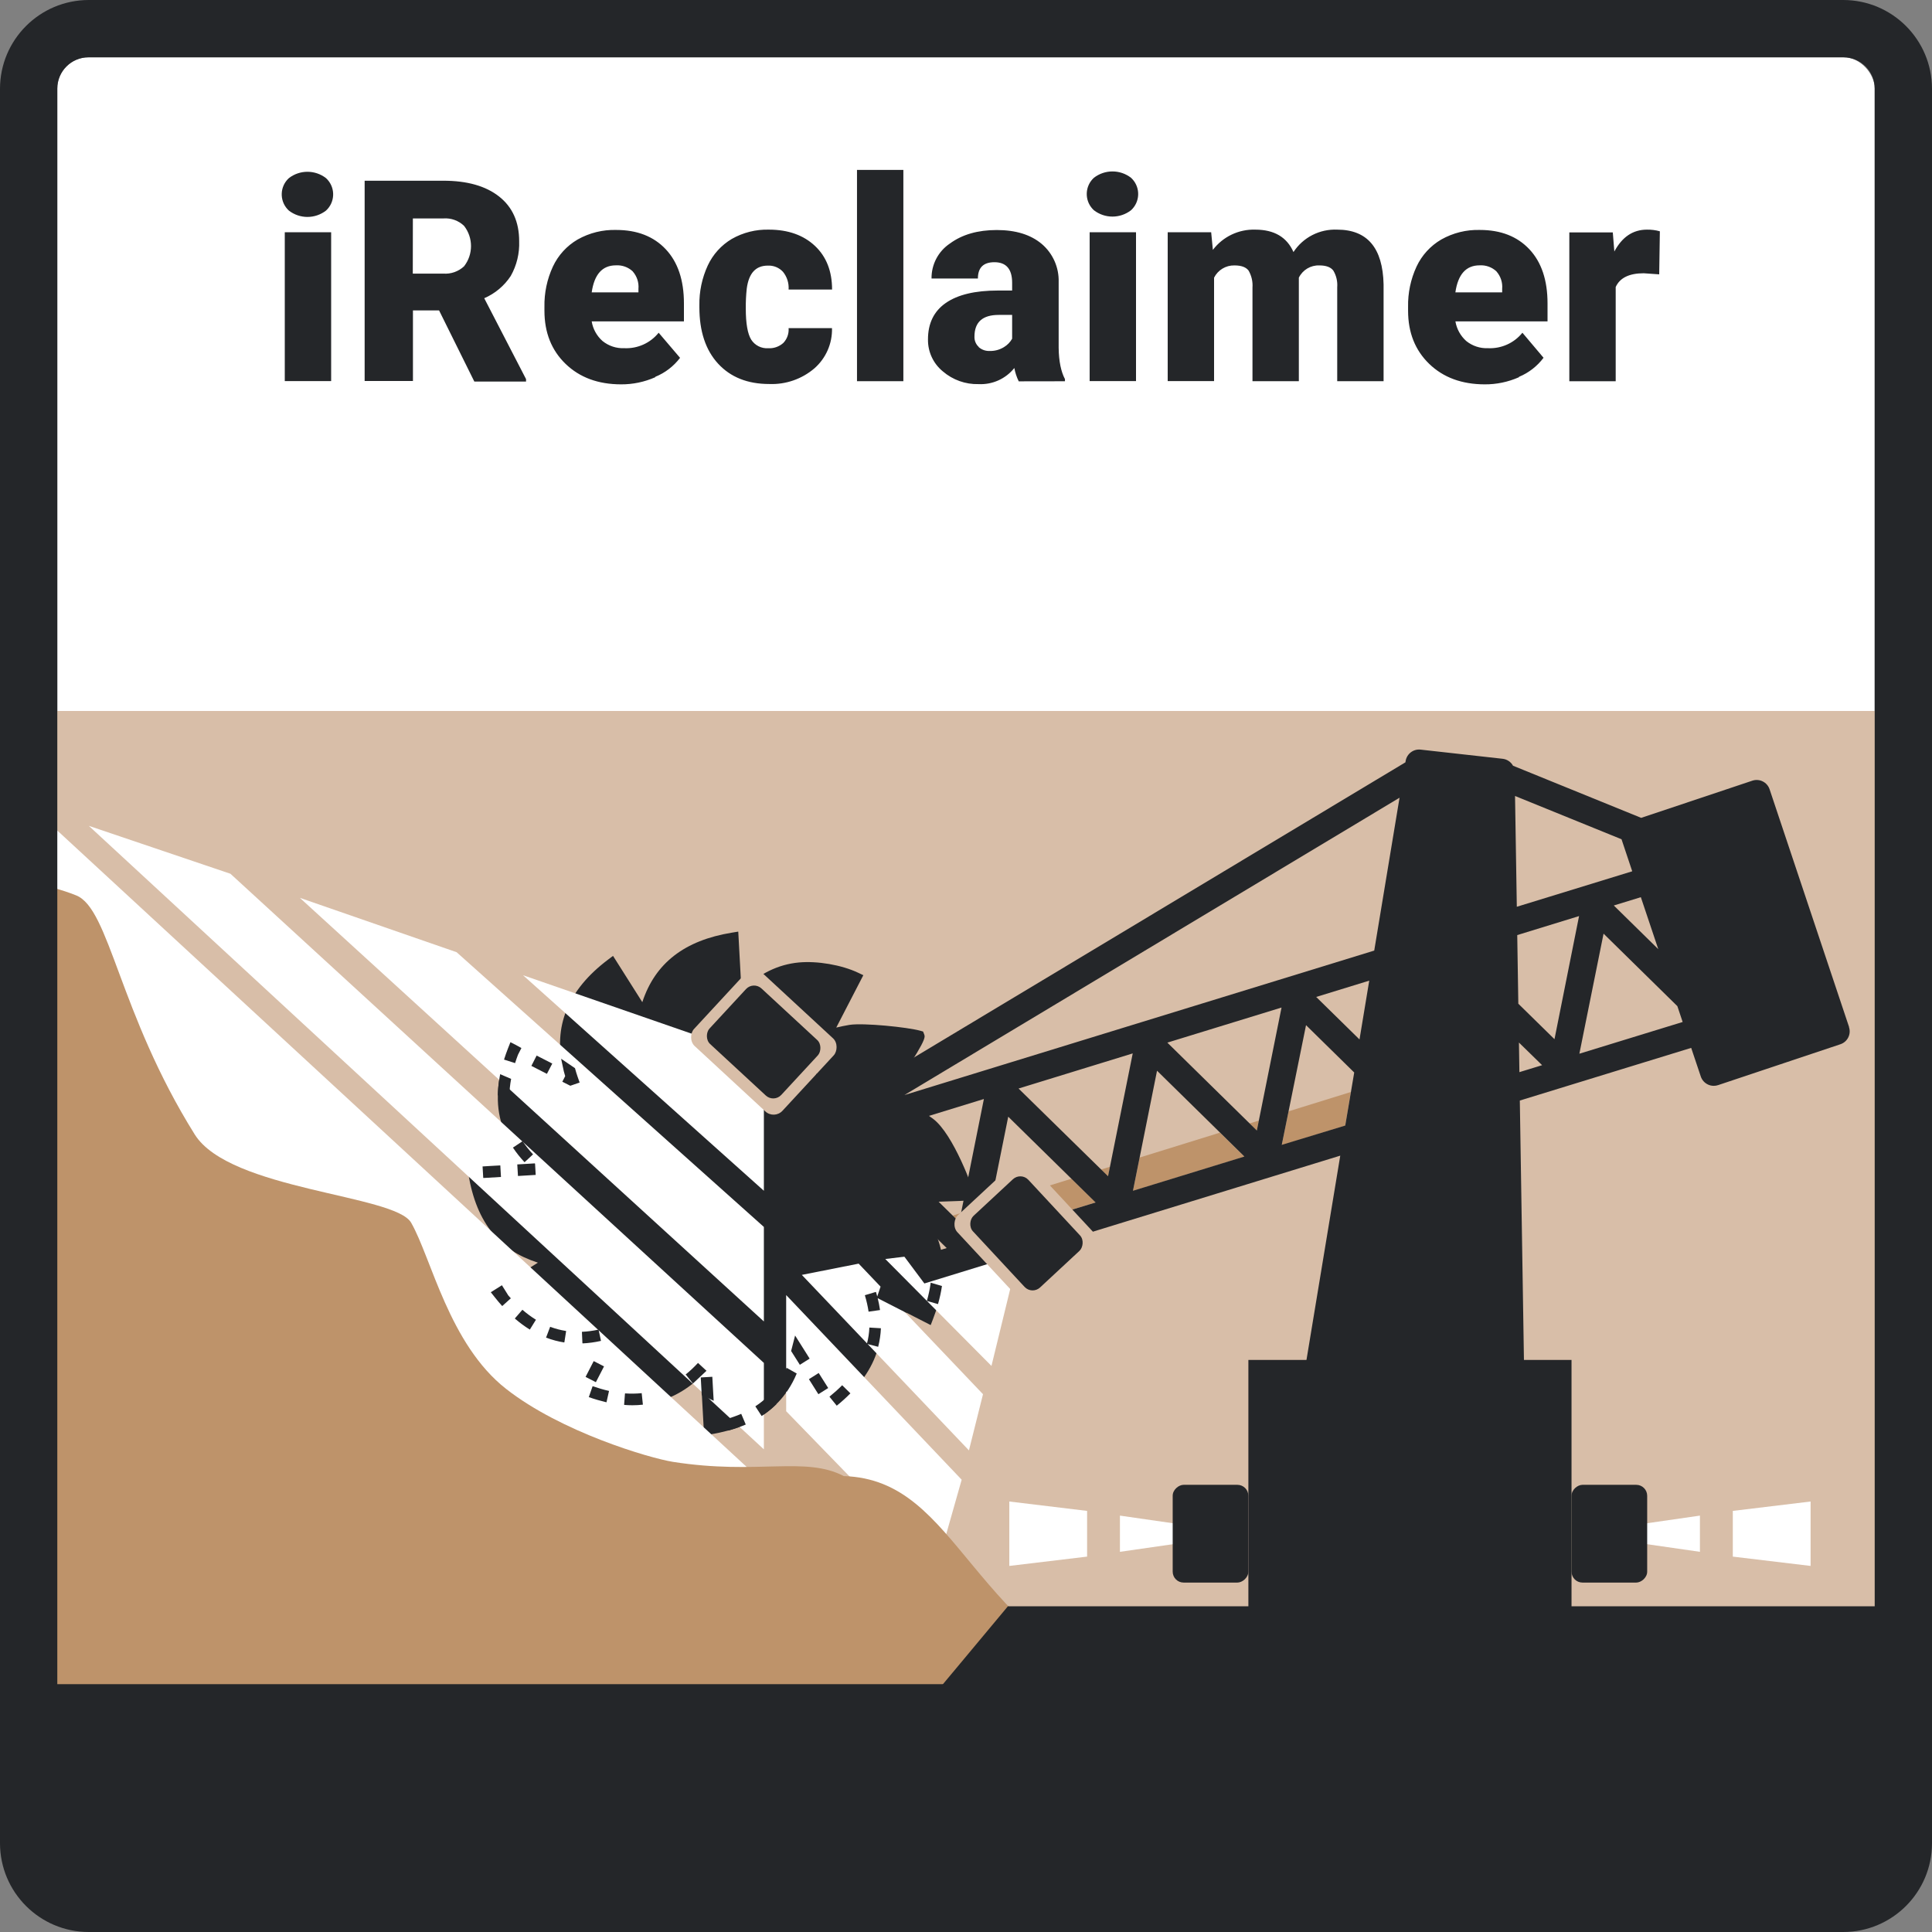 <?xml version="1.0" encoding="UTF-8"?>
<svg xmlns="http://www.w3.org/2000/svg" viewBox="0 0 500 500">
  <rect x="0" y="0" width="500" height="500" fill="#808080" stroke="none"/>
  <defs>
    <style>
      .cls-1 {
        fill: #242629;
      }

      .cls-1, .cls-2, .cls-3, .cls-4 {
        stroke-width: 0px;
      }

      .cls-2 {
        fill: #be936a;
      }

      .cls-3 {
        fill: #d8bea8;
      }

      .cls-4 {
        fill: #fff;
      }
    </style>
  </defs>
  <g id="HG">
    <rect class="cls-4" x="14.83" y="14.84" width="470.33" height="470.32" rx="7.98" ry="7.98"/>
    <rect class="cls-3" x="7" y="184" width="486" height="304"/>
  </g>
  <g id="Elemente">
    <polygon class="cls-2" points="254.69 320.05 283.54 311.18 277.29 305.05 256.4 311.54 254.69 320.05"/>
    <polygon class="cls-2" points="287.26 301.96 284.95 302.67 286.76 304.45 287.26 301.96"/>
    <polygon class="cls-2" points="293.21 308.21 322.05 299.35 315.71 293.13 294.94 299.57 293.21 308.21"/>
    <polygon class="cls-2" points="325.8 290 323.37 290.75 325.27 292.62 325.8 290"/>
    <polygon class="cls-2" points="248.72 313.92 246.53 314.6 248.25 316.29 248.72 313.92"/>
    <polygon class="cls-2" points="349.59 282.61 333.48 287.61 331.72 296.38 348.15 291.32 349.59 282.61"/>
    <path class="cls-1" d="M282.35,448.21c-.66-.69-1.34-1.31-2-2,.66.69,1.34,1.33,2,2"/>
    <path class="cls-1" d="M294.14,448.52c-.67-.65-1.33-1.34-2-2,.67.66,1.33,1.35,2,2"/>
    <path class="cls-1" d="M284.55,448.29c-.66-.69-1.34-1.32-2-2,.66.68,1.34,1.31,2,2"/>
    <path class="cls-1" d="M289.16,448.41l-2-2c.66.67,1.33,1.35,2,2"/>
    <path class="cls-1" d="M286.82,448.35c-.66-.67-1.33-1.33-2-2,.67.68,1.34,1.33,2,2"/>
    <path class="cls-1" d="M274.1,447.85c-.68-.63-1.33-1.34-2-2,.67.66,1.32,1.37,2,2"/>
    <path class="cls-1" d="M291.58,448.47l-2-2,2,2"/>
    <path class="cls-1" d="M270.34,445.74v.17c.64.65,1.34,1.18,2,1.83-.67-.65-1.32-1.34-2-2"/>
    <path class="cls-1" d="M308.44,448.71c-.67-.67-1.34-1.25-2-2,.66.7,1.33,1.33,2,2"/>
    <path class="cls-1" d="M311.28,448.73c-.67-.69-1.34-1.26-2-2,.66.74,1.33,1.36,2,2"/>
    <path class="cls-1" d="M299.55,448.61c-.67-.64-1.33-1.34-2-2,.67.68,1.33,1.4,2,2"/>
    <path class="cls-1" d="M302.7,448.66c-.67-.6-1.33-1.41-2-2,.67.59,1.33,1.4,2,2"/>
    <path class="cls-1" d="M296.74,448.57c-.67-.63-1.33-1.32-2-2,.67.68,1.33,1.34,2,2"/>
    <path class="cls-1" d="M252.11,308.89c-.2-.9-5.29-15.39-10.68-19.38-4.76-3.52-8.8-5.45-11.04-6.37,9.37-13.86,9.09-14.62,8.8-15.42l-.3-.76-.74-.21c-3.24-.91-14.69-2.08-18.32-1.51-1.13.18-2.25.43-3.41.7l7.01-13.56-1.4-.66c-4.23-2-10.53-3.08-15.31-2.63-5.33.51-10.11,2.83-14.83,7.25l-.83-15.24-1.65.27c-12.27,2-19.88,7.9-23.18,17.99l-7.58-11.98-1.3.98c-10.41,7.84-14.29,17.35-11.57,28.33l-13.68-6.98-.6,1.54c-1.9,4.84-2.77,9.25-2.66,13.49.15,6.06,2.55,11.47,7.33,16.46l-15.26.89.28,1.65c1.1,6.57,3.11,11.48,6.34,15.44,2.86,3.51,6.54,5.92,11.68,7.6l-12.17,7.64,1.04,1.31c8.08,10.21,17.39,13.86,28.4,11.08l-7.03,13.62,1.56.6c11.97,4.64,22.17,3.04,30.37-4.78l.84,15.25,1.65-.28c12.27-2.05,19.89-7.95,23.18-18.02l7.61,12.07,1.31-1.02c10.28-8.04,13.97-17.32,11.22-28.31l13.67,6.99.6-1.55c4.67-11.96,3.16-21.74-4.61-29.82,2.98-.47,5.91-.56,8.97-.66,1.62-.05,3.3-.11,4.97-.22l1.74-.12-.38-1.7Z"/>
    <g>
      <polygon class="cls-4" points="222.22 327.03 207.51 329.94 250.76 375.36 254.4 360.82 222.22 327.03"/>
      <polygon class="cls-4" points="248.88 382.95 203.46 335.16 203.46 365.22 242.5 405.42 248.88 382.95"/>
      <polygon class="cls-4" points="256.59 353.5 264.38 321.53 229.11 325.83 256.59 353.5"/>
      <polygon class="cls-4" points="226.79 398.05 227.74 413.69 237.04 426.76 240.78 412.74 226.79 398.05"/>
    </g>
    <g>
      <polygon class="cls-4" points="118.17 246.43 77.6 232.36 197.69 341.99 197.69 317.53 118.17 246.43"/>
      <polygon class="cls-4" points="59.64 226.13 22.99 213.73 197.69 375.09 197.69 352.72 59.64 226.13"/>
      <path class="cls-4" d="M14.84,214.95l-4.47,19.72s13.78,15.97,21.7,31.81c7.92,15.84,15.84,31.68,30.69,41.8s16.75,4.14,31.6,11.31c14.85,7.17,18.9,27.08,27.81,43.6,8.91,16.52,33.66,19.12,50.49,24.93,9.76,3.37,21.98.14,26.5-3.01L14.84,214.95Z"/>
      <polygon class="cls-4" points="197.69 308.17 197.69 274 135.36 252.39 197.69 308.17"/>
    </g>
    <path class="cls-2" d="M486,485.59v-41.89c-29.42.8-166.64,4.22-178.09-1.62-.19-.1-7.36-.09-7.56-.16-50.44-18.75-51.53-58.97-81.98-59.91-10-5.22-22.34-.24-44.2-3.68-6.21-1-29-7.74-43.21-18.9-14.74-11.55-19.3-33.81-24.56-43-4.18-7.3-46.95-8.37-56-22.83-19.65-31.43-22-58.45-30.7-61.88-1.86-.74-3.76-1.37-5.7-1.89v255.76h472Z"/>
    <g>
      <rect class="cls-3" x="182.1" y="256.83" width="31.18" height="25.78" rx="3.12" ry="3.12" transform="translate(235.66 -62.53) rotate(42.76)"/>
      <rect class="cls-1" x="184.99" y="259.88" width="25.3" height="19.58" rx="2.83" ry="2.83" transform="translate(235.61 -62.51) rotate(42.76)"/>
    </g>
  </g>
  <g id="Ebene_7" data-name="Ebene 7">
    <rect class="cls-1" x="8.98" y="435.86" width="481.95" height="55.8"/>
    <path class="cls-1" d="M478.53,265.82s0-.02-.01-.04l.03.04-20.58-61.55c-.62-1.85-2.62-2.85-4.47-2.23,0,0,0,0,0,0l-28.76,9.62-33.17-13.49c-.55-1-1.55-1.67-2.69-1.8l-21.23-2.37c-1.86-.21-3.56,1.08-3.87,2.93l-.06.36-132.42,79.53c-6.16-3.1-13.55-2.39-19,1.83-.33-.26-.68-.51-1.02-.76l-3.53,12.11h0s31.48,42.16,31.48,42.16l107.63-33.08-8.87,53.64h56.42l-1.08-67.9,44.35-13.63,2.5,7.45c.3.87.94,1.59,1.77,2,.49.25,1.02.37,1.57.37.38,0,.76-.06,1.12-.18l31.65-10.58c1.84-.61,2.84-2.59,2.23-4.43ZM241.44,324.08c-2.41-4.07-6.32-7.03-10.9-8.23v-.05c0-1.4-.07-2.79-.19-4.16l2.45-.66,12.2,12.02-3.56,1.08ZM248.25,316.25l-7.54-7.41,5.72-1.54c-2.66-8.43-11.08-13.65-19.81-12.3l-1.53-1.5,29.54-9.08-6.38,31.83ZM254.69,320.01l6.24-31.01,22.61,22.2-28.85,8.81ZM286.76,304.41l-23.16-22.7,29.55-9.09-6.39,31.79ZM293.21,308.17l6.23-31.07,22.61,22.21-28.84,8.86ZM325.27,292.58l-23.16-22.75,29.55-9.08-6.39,31.83ZM348.15,291.29l-16.43,5,6.28-30.98,12.47,12.25-2.32,13.73ZM351.84,269.01l-11.21-11,13.73-4.22-2.52,15.22ZM355.65,246.01l-121.59,37.39,128.14-76.95-6.55,39.56ZM429.16,245.64l-11.51-11.3,7-2.15,4.51,13.45ZM392.09,206l27.56,11.2,2.77,8.29-29.87,9.18-.46-28.67ZM393.22,277.47l-.12-7.66,6,5.86-5.88,1.8ZM402.3,268.94l-9.36-9.18-.28-17.76,16-4.92-6.36,31.86ZM408.74,272.7l6.26-31.07,19.1,18.76,1.37,4.1-26.73,8.21Z"/>
    <rect class="cls-1" x="323.08" y="351.95" width="83.63" height="68.48"/>
    <polygon class="cls-1" points="243.77 436.18 490.93 436.18 490.93 415.7 260.85 415.7 243.77 436.18"/>
    <g>
      <g>
        <polygon class="cls-4" points="281.34 391.02 261.21 388.59 261.21 405.26 281.34 402.85 281.34 391.02"/>
        <polygon class="cls-4" points="304.56 394.36 289.84 392.24 289.84 401.61 304.56 399.49 304.56 394.36"/>
      </g>
      <rect class="cls-1" x="300.63" y="387.14" width="25.3" height="19.58" rx="2.83" ry="2.83" transform="translate(710.21 83.64) rotate(90)"/>
    </g>
    <g>
      <g>
        <polygon class="cls-4" points="448.45 391.02 468.58 388.59 468.58 405.26 448.45 402.85 448.45 391.02"/>
        <polygon class="cls-4" points="425.23 394.36 439.94 392.24 439.94 401.61 425.23 399.49 425.23 394.36"/>
      </g>
      <rect class="cls-1" x="403.85" y="387.14" width="25.3" height="19.58" rx="2.83" ry="2.83" transform="translate(813.43 -19.58) rotate(90)"/>
    </g>
    <g>
      <rect class="cls-3" x="250.09" y="306.35" width="31.18" height="25.78" rx="3.12" ry="3.12" transform="translate(318.7 -92.69) rotate(47.1)"/>
      <rect class="cls-1" x="252.98" y="309.4" width="25.3" height="19.58" rx="2.83" ry="2.83" transform="translate(318.65 -92.67) rotate(47.1)"/>
    </g>
  </g>
  <g id="gestrichelte_Linie" data-name="gestrichelte Linie">
    <path class="cls-1" d="M188.48,370.24l-.79-2.86.09-.06c1.42-.4,2.77-.87,4-1.4l.05-.02,1.17,2.76-.03.02c-1.39.59-2.88,1.11-4.44,1.54l-.05.02ZM197.12,366.47l-1.64-2.51.04-.03c1.19-.78,2.29-1.66,3.26-2.63l.04-.03,2.11,2.13-.04.04c-1.12,1.11-2.37,2.12-3.73,3l-.04.03ZM216.55,363.79l-1.89-2.33.04-.03c1.17-.95,2.25-1.92,3.22-2.9l.03-.04,2.14,2.11-.04.03c-1.04,1.06-2.2,2.11-3.46,3.13l-.04.03ZM163.65,363.68c-.68,0-1.38-.03-2.08-.09v-.04h-.05l.22-2.9h.05v-.04c1.44.1,2.89.08,4.23-.06h.05l.31,2.98h-.05c-.88.1-1.78.15-2.68.15ZM156.96,362.9h-.05c-1.47-.35-2.98-.78-4.49-1.31l-.04-.02.99-2.83.05.02c1.41.49,2.81.9,4.15,1.2h.05s-.66,2.94-.66,2.94ZM181.61,361.07l-.04-.69c-.07-1.29-.14-2.57-.21-3.85v-.05l2.99-.17v.05c.08,1.43.16,2.86.24,4.29l.11,1.87-3.09-1.45ZM211.8,360.82l-.2-.31c-.74-1.17-1.48-2.35-2.23-3.54l-.02-.04,2.53-1.6,2.46,3.89-2.54,1.6ZM203.56,360.27l-2.15-2.16.02-.04c.75-1.14,1.42-2.39,1.98-3.72l.15-.37,2.63,1.48-.02.05c-.62,1.5-1.38,2.91-2.23,4.21l-.38.55ZM179.33,358.05l-1.86-2.32v-.12l.05.05c1.05-.85,2.08-1.82,3.09-2.9l.03-.04,2.2,2.04-.04.04M154.21,357.71l-2.66-1.37.02-.05c.69-1.34,1.38-2.67,2.06-4l.02-.04,2.67,1.37-.37.72c-.57,1.11-1.14,2.22-1.72,3.33l-.02.04ZM206.97,353.23v-.07c-.56-.88-2.23-3.52-2.23-3.52l1.03-4.01,2.68,4.25c.36.57.71,1.13,1.06,1.69l.03.04-2.57,1.62ZM227.27,348.55l-2.91-.75v-.04c.36-1.35.57-2.74.63-4.14v-.05l2.99.18c-.07,1.63-.31,3.22-.7,4.76v.04ZM150.79,347.67v-.05h-.06l-.13-2.95h.05c1.35-.06,2.77-.25,4.21-.56h.05s.63,2.92.63,2.92h-.05c-1.6.36-3.19.57-4.7.64ZM146,347.42c-1.57-.24-3.13-.66-4.64-1.23l-.04-.02,1.06-2.8.04.02c1.32.49,2.68.85,4.04,1.06l.05.05-.45,2.88h-.05s0,.04,0,.04ZM137.12,344.1l-.04-.03c-1.29-.8-2.57-1.74-3.81-2.81l-.04-.03,1.97-2.27.03.03c1.11.96,2.26,1.81,3.43,2.53l.04.03-1.58,2.55ZM224.78,339.46v-.05c-.2-1.35-.52-2.75-.94-4.16l-.02-.05,2.84-.85v.05l.05-.02c.12.39.23.77.32,1.14l.86-2.54,4.45,2.27,3.34,3.4-1.16,1.09c-.87-.44-5.32-2.72-6.18-3.16l-1.19-.61c.25,1.01.45,2.03.59,3.02v.05s-2.96.42-2.96.42ZM129.97,338.01l-.03-.04c-.63-.69-1.26-1.45-1.88-2.23l-1.04-1.31,1.59-1c.42-.26.83-.52,1.24-.78l.05-.05.02.06,1.57,2.51h-.02c.23.27.46.54.7.79l.03.04-2.23,2.01ZM242.75,337.5l-2.88-.83v-.09h.03c.4-1.41.7-2.81.9-4.15l.05-.47,2.92.85v.05c-.22,1.48-.55,3.02-1,4.59l-.02.05ZM241.06,328.25v-.05c-.04-1.43-.22-2.82-.53-4.15v-.05s2.93-.59,2.93-.59c.35,1.51.55,3.1.6,4.71v.05l-3,.08ZM125.11,304.86l-.05-.05-.17-2.94h.05c.66-.04,1.31-.08,1.97-.12.84-.05,1.68-.09,2.52-.14h.05s.17,2.99.17,2.99h-.05c-1.17.07-2.35.14-3.54.21l-.95.05ZM134.05,304.34l-.18-2.99h.05c1.5-.09,3-.18,4.49-.27v.05h.06l.17,2.94h-.05c-1.5.1-2.99.18-4.49.27h-.05ZM135.75,300.79l-.03-.04c-1.1-1.19-2.08-2.41-2.91-3.66l-.04.04v-.14l.02-.02,2.45-1.63.03.04c.74,1.11,1.62,2.22,2.62,3.3l.04-.02.02.09-2.2,2.04ZM131.83,283.54l-3-.06v-.05c.03-1.55.2-3.13.48-4.71l.14-.72,2.82,1.21v.05c-.27,1.45-.41,2.84-.44,4.23v.05ZM147.59,280.99l-2.06-1.04.74-1.45c-.12-.41-.24-.82-.35-1.23l-.7-3.27,3.58,2.44.02.05c.19.73.43,1.49.69,2.25l.5,1.42-1.51.52c-.1.03-.21.07-.31.11l-.6.2ZM141.54,277.91c-.8-.41-1.6-.82-2.4-1.23l-1.62-.83,1.36-2.67,1.06.54c1,.51,2,1.02,2.99,1.53l-1.39,2.66ZM133.3,275.13l-2.86-.91.02-.05c.3-.94.64-1.92,1.03-2.91l.61-1.54,1.47.75c.43.23,1.37.76,1.37.76l-.88,1.72c-.27.71-.52,1.43-.74,2.13l-.02.05Z"/>
  </g>
  <g id="Rahmen">
    <path class="cls-1" d="M22.94,14.83c-4.48,0-8.1,3.63-8.11,8.11v454.12c0,4.48,3.63,8.1,8.11,8.11h454.12c4.48,0,8.1-3.63,8.11-8.11V22.94c0-4.48-3.63-8.1-8.11-8.11H22.94ZM477.06,500H22.94c-12.66-.03-22.91-10.28-22.94-22.94V22.94C.03,10.28,10.28.03,22.94,0h454.12c12.66.03,22.91,10.28,22.94,22.94v454.12c-.03,12.66-10.28,22.91-22.94,22.94"/>
  </g>
  <g id="Text">
    <path class="cls-1" d="M429.57,59.86c-1.09-.31-2.22-.45-3.35-.43-3.61,0-6.42,1.89-8.43,5.66l-.4-4.94h-11.25v38.51h12v-24.38c1.07-2.37,3.49-3.56,7.26-3.56l4,.28.17-11.14ZM387.3,70.27c1.07,1.23,1.6,2.84,1.46,4.47v.93h-12.11c.67-4.66,2.75-7,6.27-7,1.62-.1,3.2.47,4.38,1.58M393.12,97.52c2.52-1.04,4.71-2.75,6.35-4.93l-5.47-6.48c-2.16,2.68-5.47,4.16-8.9,4-2.04.09-4.04-.57-5.63-1.85-1.49-1.33-2.48-3.12-2.81-5.09h23.84v-4.66c0-6-1.57-10.67-4.7-14-3.13-3.33-7.4-5-12.81-5-3.5-.1-6.95.76-10,2.48-2.79,1.63-5.02,4.07-6.39,7-1.51,3.26-2.26,6.83-2.19,10.43v1c0,5.65,1.83,10.24,5.48,13.76,3.65,3.52,8.44,5.28,14.35,5.29,3.05.02,6.06-.61,8.85-1.84M302.2,60.11v38.51h12v-26.76c1-1.98,3.05-3.22,5.27-3.17,1.81,0,3,.45,3.67,1.35.76,1.33,1.11,2.85,1,4.38v24.24h12v-26.8c.99-2.01,3.06-3.25,5.3-3.17,1.76,0,2.97.45,3.63,1.35.77,1.3,1.12,2.8,1,4.31v24.31h12v-25.06c-.21-9.44-4.21-14.16-12-14.17-4.53-.2-8.84,2-11.32,5.8-1.71-3.86-4.99-5.79-9.86-5.8-4.3-.14-8.4,1.81-11,5.24l-.44-4.56h-11.25ZM283.1,54.41c2.83,2.19,6.78,2.19,9.61,0,2.32-2.12,2.48-5.72.36-8.04-.11-.13-.24-.25-.36-.36-2.83-2.19-6.78-2.19-9.61,0-2.32,2.12-2.48,5.72-.36,8.04.11.13.24.25.36.36M294,60.11h-12v38.51h12v-38.51ZM253.29,89.78c-.74-.68-1.14-1.66-1.1-2.66,0-3.75,2.09-5.62,6.27-5.62h3.48v6.16c-.5.89-1.23,1.64-2.11,2.17-1.12.69-2.41,1.04-3.72,1-1.03.04-2.04-.31-2.82-1M275.61,98.67v-.56c-1-1.88-1.59-4.58-1.63-8.12v-17c.11-3.78-1.5-7.41-4.38-9.86-2.85-2.4-6.73-3.6-11.64-3.6-4.91,0-8.95,1.16-12.12,3.49-3.02,2.02-4.81,5.43-4.76,9.06h12c0-2.81,1.42-4.22,4.27-4.22,3.06,0,4.59,1.78,4.59,5.33v2h-3.7c-5.88,0-10.37,1.07-13.46,3.21-3.09,2.14-4.63,5.3-4.62,9.47-.04,3.19,1.37,6.22,3.84,8.24,2.57,2.21,5.86,3.39,9.25,3.3,3.58.18,7.02-1.37,9.26-4.17.22,1.2.6,2.36,1.14,3.45l11.96-.02ZM233.79,43.98h-12v54.68h12v-54.68ZM194.4,87.88c-.92-1.5-1.39-4.18-1.39-8-.02-1.74.06-3.47.25-5.2.53-4,2.34-5.94,5.45-5.94,1.48-.07,2.91.51,3.92,1.6,1.05,1.29,1.57,2.93,1.46,4.59h11.25c0-4.74-1.48-8.51-4.42-11.28s-6.92-4.22-11.92-4.22c-3.37-.09-6.69.74-9.62,2.41-2.71,1.61-4.88,4.01-6.21,6.87-1.49,3.23-2.23,6.75-2.17,10.3v.5c0,6.22,1.61,11.09,4.84,14.6,3.23,3.51,7.64,5.27,13.24,5.27,4.27.17,8.45-1.28,11.7-4.06,2.98-2.62,4.65-6.43,4.54-10.4h-11.23c.11,1.41-.38,2.8-1.36,3.83-1.07.96-2.48,1.46-3.91,1.37-1.77.12-3.47-.74-4.42-2.24M163.77,70.27c1.07,1.23,1.6,2.84,1.46,4.47v.93h-12.1c.67-4.67,2.75-7,6.26-7,1.62-.1,3.2.47,4.38,1.58M169.59,97.52c2.54-1.03,4.75-2.73,6.41-4.91l-5.54-6.5c-2.16,2.68-5.46,4.16-8.9,4-2.04.09-4.03-.57-5.62-1.85-1.5-1.32-2.49-3.12-2.81-5.09h23.87v-4.66c0-6-1.57-10.67-4.7-14-3.13-3.33-7.41-5-12.82-5-3.5-.1-6.95.76-10,2.48-2.79,1.63-5.02,4.07-6.39,7-1.51,3.26-2.26,6.83-2.19,10.43v1c0,5.65,1.83,10.24,5.48,13.76s8.43,5.28,14.34,5.29c3.05.02,6.06-.61,8.85-1.84M106.85,56.53h7.9c1.97-.15,3.91.55,5.34,1.91,2.41,3.08,2.41,7.41,0,10.49-1.45,1.34-3.39,2.03-5.36,1.88h-7.9l.02-14.28ZM122.76,98.75h13.38v-.64l-10.82-20.93c2.8-1.21,5.19-3.21,6.86-5.76,1.55-2.74,2.3-5.86,2.18-9,0-4.98-1.73-8.83-5.19-11.56-3.46-2.73-8.27-4.09-14.42-4.09h-20.38v51.83h12.5v-18.27h6.76l9.13,18.42ZM74.76,54.5c2.83,2.19,6.78,2.19,9.61,0,2.32-2.12,2.48-5.72.36-8.04-.11-.13-.24-.25-.36-.36-2.83-2.19-6.78-2.19-9.61,0-2.32,2.12-2.48,5.72-.36,8.04.11.13.24.25.36.36M85.7,60.11h-12v38.51h12v-38.51Z"/>
  </g>
</svg>